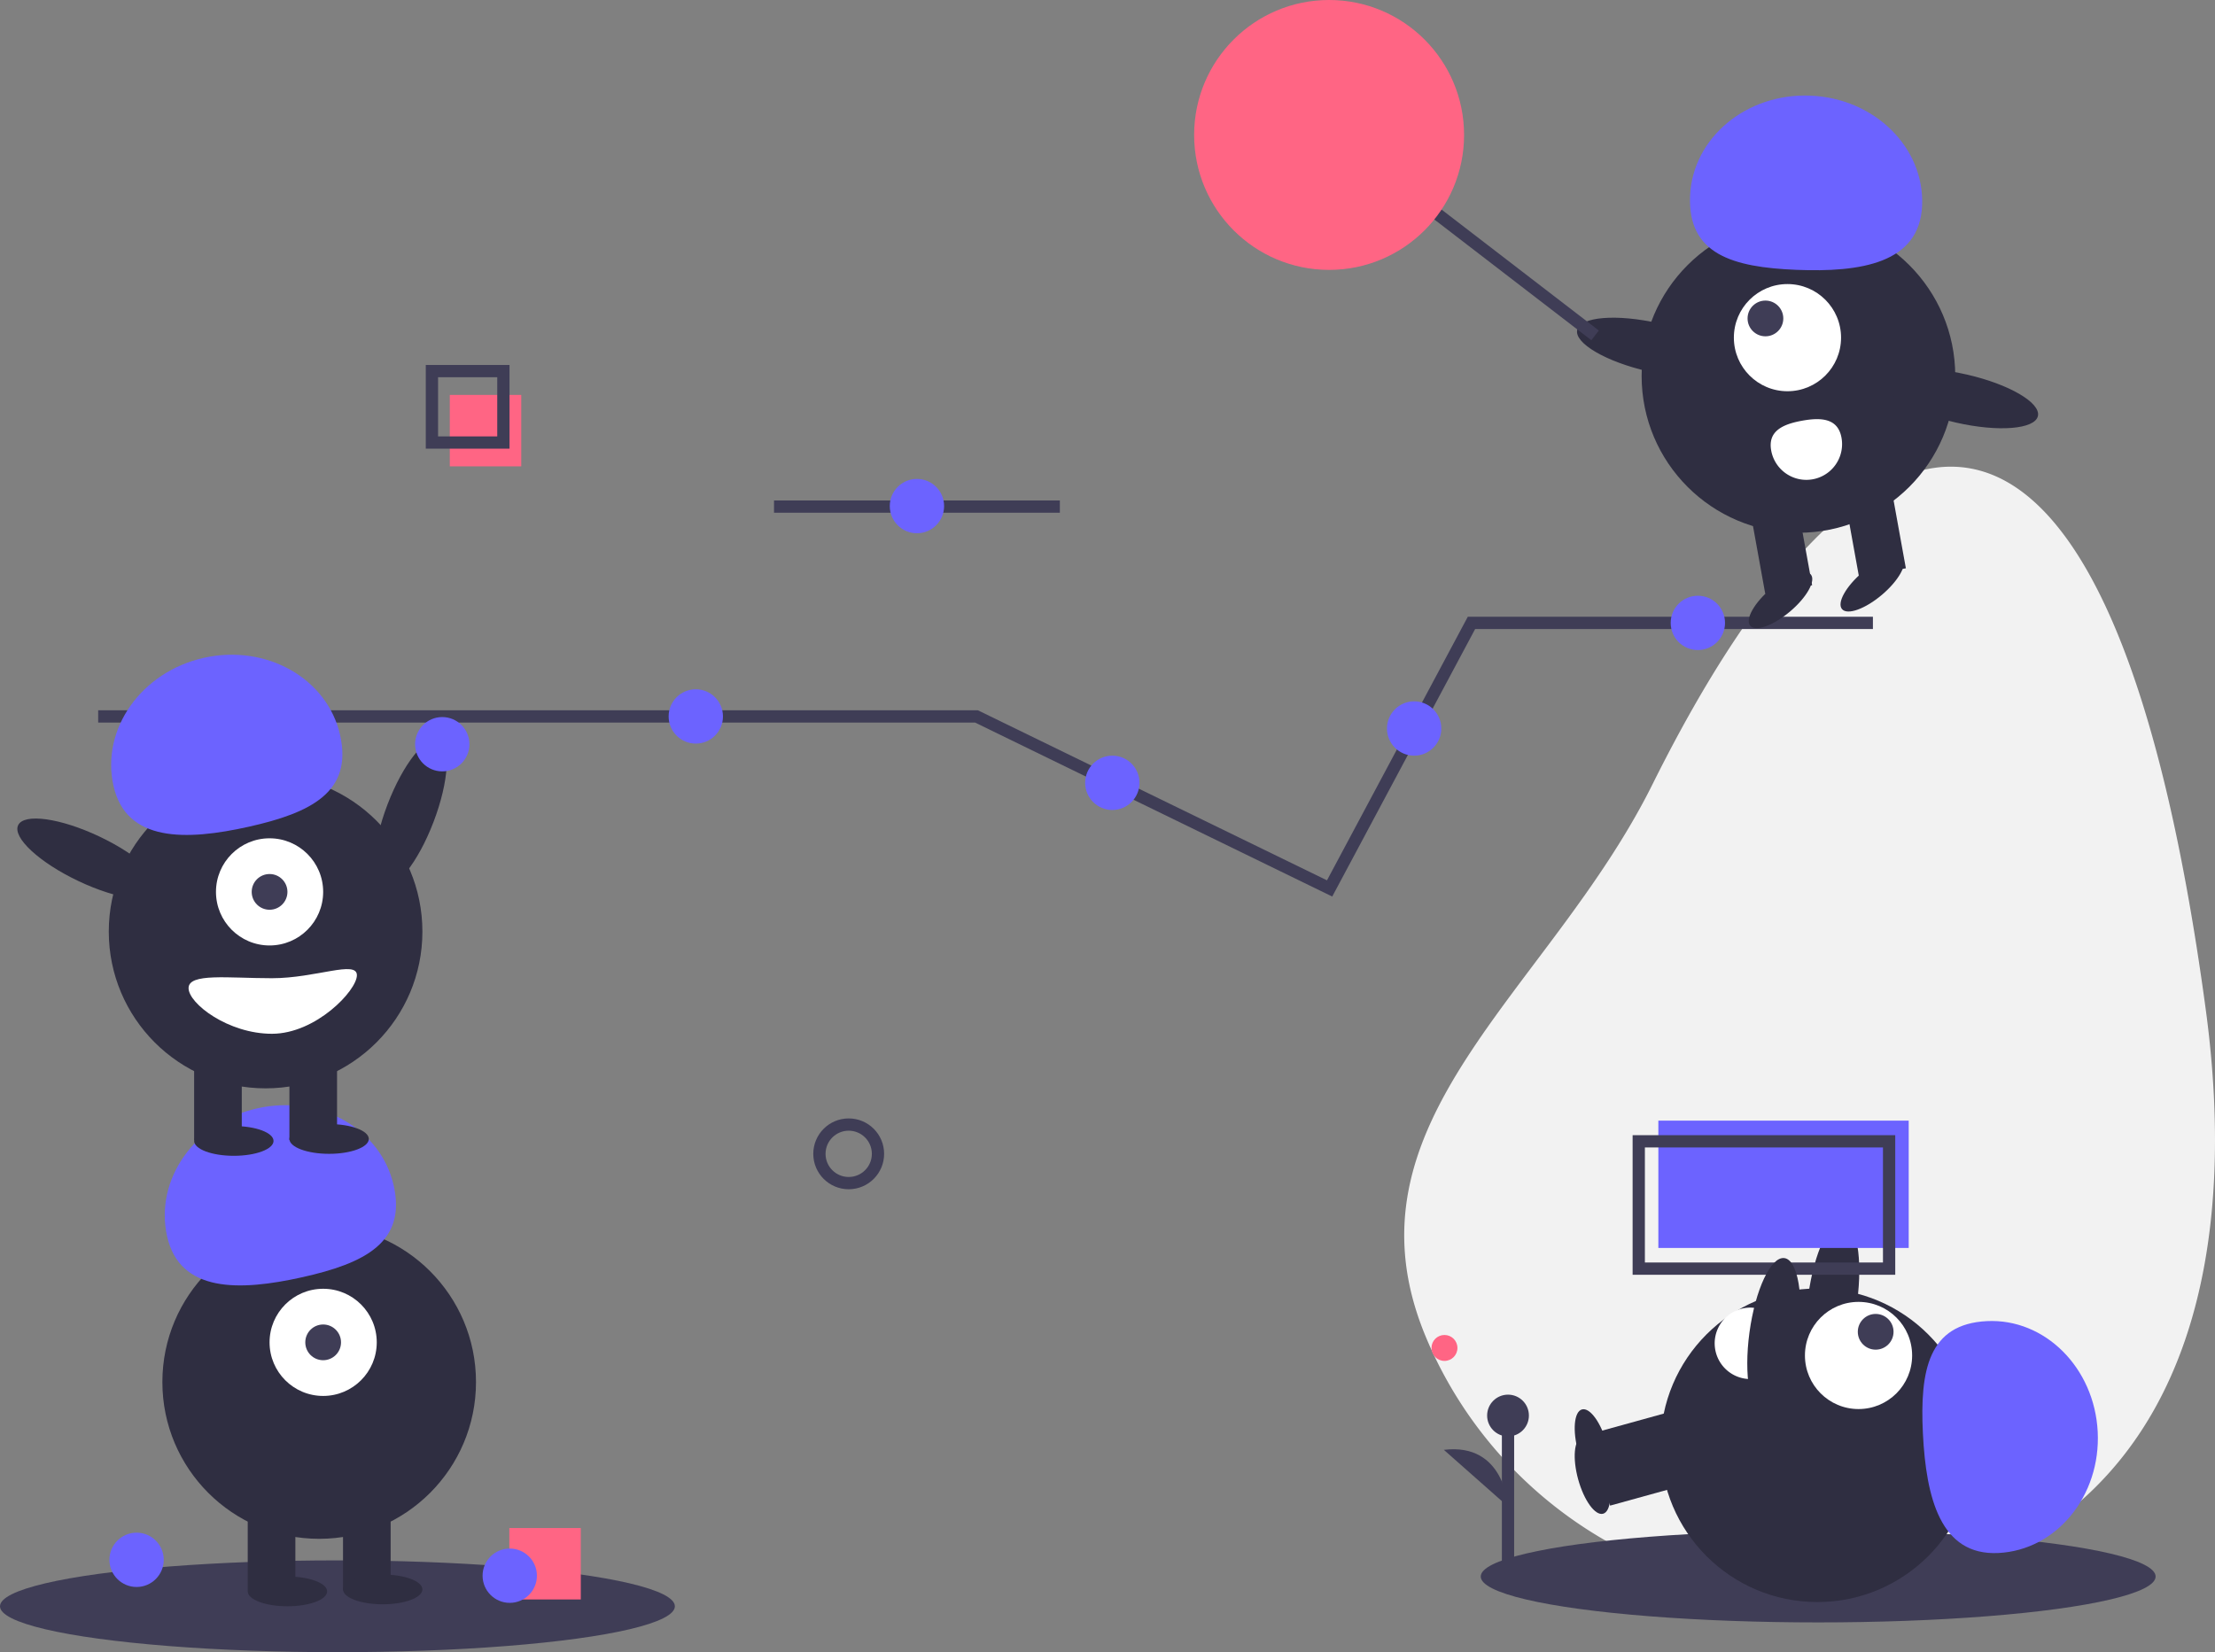 <svg id="missionGraphicConvenience" xmlns="http://www.w3.org/2000/svg" width="361" height="269.335" viewBox="0 0 361 269.335">
  <rect x="0" y="0" width="361" height="269.335" fill="#808080" stroke="none"/>
  <line id="Line_37" data-name="Line 37" x2="46.584" transform="translate(126.151 82.584)" fill="none" stroke="#3f3d56" stroke-miterlimit="10" stroke-width="2"/>
  <ellipse id="Ellipse_19" data-name="Ellipse 19" cx="12.778" cy="4.012" rx="12.778" ry="4.012" transform="matrix(0.357, -0.934, 0.934, 0.357, 58.598, 143.069)" fill="#2f2e41"/>
  <path id="Path_52" data-name="Path 52" d="M880.151,357.57c5.068,37.717-1.833,75.474-36.934,90.177a68.906,68.906,0,0,1-90.178-36.933c-14.7-35.1,19.987-56.1,36.934-90.177C824.387,251.441,864.413,240.442,880.151,357.57Z" transform="translate(-520.633 -192.812)" fill="#f2f2f2"/>
  <ellipse id="Ellipse_20" data-name="Ellipse 20" cx="54.995" cy="7.482" rx="54.995" ry="7.482" transform="translate(241.332 249.519)" fill="#3f3d56"/>
  <rect id="Rectangle_191" data-name="Rectangle 191" width="7.764" height="13.911" transform="translate(262.417 245.443) rotate(-105.453)" fill="#2f2e41"/>
  <ellipse id="Ellipse_21" data-name="Ellipse 21" cx="2.426" cy="6.47" rx="2.426" ry="6.47" transform="translate(255.488 234.939) rotate(-15.453)" fill="#2f2e41"/>
  <ellipse id="Ellipse_22" data-name="Ellipse 22" cx="12.778" cy="4.012" rx="12.778" ry="4.012" transform="translate(293.002 223.806) rotate(-82.281)" fill="#2f2e41"/>
  <circle id="Ellipse_23" data-name="Ellipse 23" cx="25.557" cy="25.557" r="25.557" transform="translate(270.636 210.049)" fill="#2f2e41"/>
  <rect id="Rectangle_192" data-name="Rectangle 192" width="7.764" height="13.911" transform="translate(262.417 240.914) rotate(-105.453)" fill="#2f2e41"/>
  <ellipse id="Ellipse_24" data-name="Ellipse 24" cx="2.426" cy="6.47" rx="2.426" ry="6.47" transform="translate(255.488 230.41) rotate(-15.453)" fill="#2f2e41"/>
  <circle id="Ellipse_25" data-name="Ellipse 25" cx="8.735" cy="8.735" r="8.735" transform="translate(294.169 212.231)" fill="#fff"/>
  <circle id="Ellipse_26" data-name="Ellipse 26" cx="2.912" cy="2.912" r="2.912" transform="translate(302.785 214.195)" fill="#3f3d56"/>
  <path id="Path_53" data-name="Path 53" d="M1022.924,737.213c9.457-.473,16.7-9.319,16.178-19.758s-8.613-18.517-18.07-18.044-10.941,7.9-10.419,18.336S1013.465,737.686,1022.924,737.213Z" transform="translate(-697.218 -484.045)" fill="#6c63ff"/>
  <path id="Path_54" data-name="Path 54" d="M912.181,704.279a5.823,5.823,0,0,1-.94-11.608c3.206-.259,4.08,2.285,4.339,5.491S915.387,704.02,912.181,704.279Z" transform="translate(-626.433 -479.487)" fill="#fff"/>
  <path id="Path_55" data-name="Path 55" d="M49.464,329.136H192.611L214.8,339.948l35.361,17.227,23.12-43.288H338.71" transform="translate(-33.462 -212.344)" fill="none" stroke="#3f3d56" stroke-miterlimit="10" stroke-width="2"/>
  <circle id="Ellipse_27" data-name="Ellipse 27" cx="4.427" cy="4.427" r="4.427" transform="translate(67.652 116.894)" fill="#6c63ff"/>
  <circle id="Ellipse_28" data-name="Ellipse 28" cx="4.427" cy="4.427" r="4.427" transform="translate(108.973 112.365)" fill="#6c63ff"/>
  <circle id="Ellipse_29" data-name="Ellipse 29" cx="4.427" cy="4.427" r="4.427" transform="translate(176.858 123.187)" fill="#6c63ff"/>
  <circle id="Ellipse_30" data-name="Ellipse 30" cx="4.427" cy="4.427" r="4.427" transform="translate(272.289 97.116)" fill="#6c63ff"/>
  <circle id="Ellipse_31" data-name="Ellipse 31" cx="4.427" cy="4.427" r="4.427" transform="translate(226.049 114.333)" fill="#6c63ff"/>
  <circle id="Ellipse_32" data-name="Ellipse 32" cx="4.773" cy="4.773" r="4.773" transform="translate(133.548 183.323)" fill="none" stroke="#3f3d56" stroke-miterlimit="10" stroke-width="2"/>
  <ellipse id="Ellipse_33" data-name="Ellipse 33" cx="54.995" cy="7.482" rx="54.995" ry="7.482" transform="translate(0 254.372)" fill="#3f3d56"/>
  <circle id="Ellipse_34" data-name="Ellipse 34" cx="25.557" cy="25.557" r="25.557" transform="translate(26.464 199.741)" fill="#2f2e41"/>
  <rect id="Rectangle_193" data-name="Rectangle 193" width="7.764" height="13.911" transform="translate(40.375 245.355)" fill="#2f2e41"/>
  <rect id="Rectangle_194" data-name="Rectangle 194" width="7.764" height="13.911" transform="translate(55.903 245.355)" fill="#2f2e41"/>
  <ellipse id="Ellipse_35" data-name="Ellipse 35" cx="6.47" cy="2.426" rx="6.47" ry="2.426" transform="translate(40.375 257.001)" fill="#2f2e41"/>
  <ellipse id="Ellipse_36" data-name="Ellipse 36" cx="6.47" cy="2.426" rx="6.47" ry="2.426" transform="translate(55.903 256.677)" fill="#2f2e41"/>
  <circle id="Ellipse_37" data-name="Ellipse 37" cx="8.735" cy="8.735" r="8.735" transform="translate(43.933 210.093)" fill="#fff"/>
  <circle id="Ellipse_38" data-name="Ellipse 38" cx="2.912" cy="2.912" r="2.912" transform="translate(49.756 215.916)" fill="#3f3d56"/>
  <path id="Path_56" data-name="Path 56" d="M125.425,612.014c-2.064-9.242,4.533-18.58,14.734-20.858s20.143,3.368,22.206,12.609-4.7,12.65-14.9,14.928S127.489,621.256,125.425,612.014Z" transform="translate(-98.195 -410.483)" fill="#6c63ff"/>
  <circle id="Ellipse_39" data-name="Ellipse 39" cx="25.557" cy="25.557" r="25.557" transform="translate(17.729 126.306)" fill="#2f2e41"/>
  <rect id="Rectangle_195" data-name="Rectangle 195" width="7.764" height="13.911" transform="translate(31.64 171.92)" fill="#2f2e41"/>
  <rect id="Rectangle_196" data-name="Rectangle 196" width="7.764" height="13.911" transform="translate(47.168 171.92)" fill="#2f2e41"/>
  <ellipse id="Ellipse_40" data-name="Ellipse 40" cx="6.47" cy="2.426" rx="6.47" ry="2.426" transform="translate(31.64 183.566)" fill="#2f2e41"/>
  <ellipse id="Ellipse_41" data-name="Ellipse 41" cx="6.47" cy="2.426" rx="6.47" ry="2.426" transform="translate(47.168 183.243)" fill="#2f2e41"/>
  <circle id="Ellipse_42" data-name="Ellipse 42" cx="8.735" cy="8.735" r="8.735" transform="translate(35.199 136.658)" fill="#fff"/>
  <circle id="Ellipse_43" data-name="Ellipse 43" cx="2.912" cy="2.912" r="2.912" transform="translate(41.022 142.482)" fill="#3f3d56"/>
  <path id="Path_57" data-name="Path 57" d="M98.425,385.014c-2.064-9.242,4.533-18.58,14.734-20.858s20.143,3.368,22.206,12.609-4.7,12.65-14.9,14.928S100.489,394.256,98.425,385.014Z" transform="translate(-79.93 -256.918)" fill="#6c63ff"/>
  <ellipse id="Ellipse_44" data-name="Ellipse 44" cx="4.012" cy="12.778" rx="4.012" ry="12.778" transform="translate(1.236 138.153) rotate(-64.626)" fill="#2f2e41"/>
  <path id="Path_58" data-name="Path 58" d="M137.043,525.17c0,2.5,6.44,7.441,13.587,7.441s13.847-7.042,13.847-9.543-6.7.485-13.847.485S137.043,522.669,137.043,525.17Z" transform="translate(-106.31 -364.087)" fill="#fff"/>
  <rect id="Rectangle_197" data-name="Rectangle 197" width="40.803" height="20.756" transform="translate(270.277 182.684)" fill="#6c63ff"/>
  <rect id="Rectangle_198" data-name="Rectangle 198" width="40.803" height="20.756" transform="translate(267.083 186.055)" fill="none" stroke="#3f3d56" stroke-miterlimit="10" stroke-width="2"/>
  <rect id="Rectangle_199" data-name="Rectangle 199" width="11.646" height="11.646" transform="translate(73.306 64.377)" fill="#ff6584"/>
  <rect id="Rectangle_200" data-name="Rectangle 200" width="11.646" height="11.646" transform="translate(70.395 60.495)" fill="none" stroke="#3f3d56" stroke-miterlimit="10" stroke-width="2"/>
  <circle id="Ellipse_45" data-name="Ellipse 45" cx="25.557" cy="25.557" r="25.557" transform="translate(267.552 35.737)" fill="#2f2e41"/>
  <rect id="Rectangle_201" data-name="Rectangle 201" width="7.764" height="13.911" transform="translate(310.619 92.642) rotate(169.739)" fill="#2f2e41"/>
  <rect id="Rectangle_202" data-name="Rectangle 202" width="7.764" height="13.911" transform="translate(295.339 95.408) rotate(169.739)" fill="#2f2e41"/>
  <ellipse id="Ellipse_46" data-name="Ellipse 46" cx="6.47" cy="2.426" rx="6.47" ry="2.426" transform="matrix(0.763, -0.646, 0.646, 0.763, 283.683, 100.152)" fill="#2f2e41"/>
  <ellipse id="Ellipse_47" data-name="Ellipse 47" cx="6.47" cy="2.426" rx="6.47" ry="2.426" transform="matrix(0.763, -0.646, 0.646, 0.763, 298.644, 97.444)" fill="#2f2e41"/>
  <circle id="Ellipse_48" data-name="Ellipse 48" cx="8.735" cy="8.735" r="8.735" transform="translate(282.585 46.308)" fill="#fff"/>
  <circle id="Ellipse_49" data-name="Ellipse 49" cx="2.912" cy="2.912" r="2.912" transform="translate(284.818 49)" fill="#3f3d56"/>
  <path id="Path_59" data-name="Path 59" d="M931.3,99.777c.384-9.461-7.77-17.475-18.213-17.9s-19.221,6.9-19.605,16.363,6.875,11.611,17.318,12.035S930.919,109.239,931.3,99.777Z" transform="translate(-618.033 -66.286)" fill="#6c63ff"/>
  <ellipse id="Ellipse_50" data-name="Ellipse 50" cx="4.012" cy="12.778" rx="4.012" ry="12.778" transform="matrix(0.223, -0.975, 0.975, 0.223, 256.159, 57.693)" fill="#2f2e41"/>
  <ellipse id="Ellipse_51" data-name="Ellipse 51" cx="4.012" cy="12.778" rx="4.012" ry="12.778" transform="matrix(0.223, -0.975, 0.975, 0.223, 306.325, 66.037)" fill="#2f2e41"/>
  <path id="Path_60" data-name="Path 60" d="M945.654,247.972a5.823,5.823,0,1,1-11.46,2.075c-.573-3.165,1.874-4.284,5.038-4.857S945.081,244.807,945.654,247.972Z" transform="translate(-645.526 -176.607)" fill="#fff"/>
  <line id="Line_38" data-name="Line 38" x2="29.439" y2="22.645" transform="translate(230.528 32.027)" fill="none" stroke="#3f3d56" stroke-miterlimit="10" stroke-width="2"/>
  <circle id="Ellipse_52" data-name="Ellipse 52" cx="21.998" cy="21.998" r="21.998" transform="translate(194.619)" fill="#ff6584"/>
  <ellipse id="Ellipse_53" data-name="Ellipse 53" cx="12.778" cy="4.012" rx="12.778" ry="4.012" transform="translate(283.41 229.878) rotate(-82.281)" fill="#2f2e41"/>
  <circle id="Ellipse_54" data-name="Ellipse 54" cx="4.427" cy="4.427" r="4.427" transform="translate(17.833 249.853)" fill="#6c63ff"/>
  <rect id="Rectangle_203" data-name="Rectangle 203" width="11.646" height="11.646" transform="translate(83.011 249.096)" fill="#ff6584"/>
  <circle id="Ellipse_55" data-name="Ellipse 55" cx="4.427" cy="4.427" r="4.427" transform="translate(78.651 252.441)" fill="#6c63ff"/>
  <circle id="Ellipse_56" data-name="Ellipse 56" cx="4.427" cy="4.427" r="4.427" transform="translate(145.016 78.074)" fill="#6c63ff"/>
  <circle id="Ellipse_57" data-name="Ellipse 57" cx="2.114" cy="2.114" r="2.114" transform="translate(233.304 217.625)" fill="#ff6584"/>
  <line id="Line_39" data-name="Line 39" y1="24.072" transform="translate(245.776 230.757)" fill="#3f3d56" stroke="#3f3d56" stroke-miterlimit="10" stroke-width="2"/>
  <circle id="Ellipse_58" data-name="Ellipse 58" cx="3.404" cy="3.404" r="3.404" transform="translate(242.372 227.353)" fill="#3f3d56"/>
  <path id="Path_61" data-name="Path 61" d="M779.917,773.357s-.486-10.459-10.456-9.244" transform="translate(-534.141 -527.763)" fill="#3f3d56"/>
</svg>
